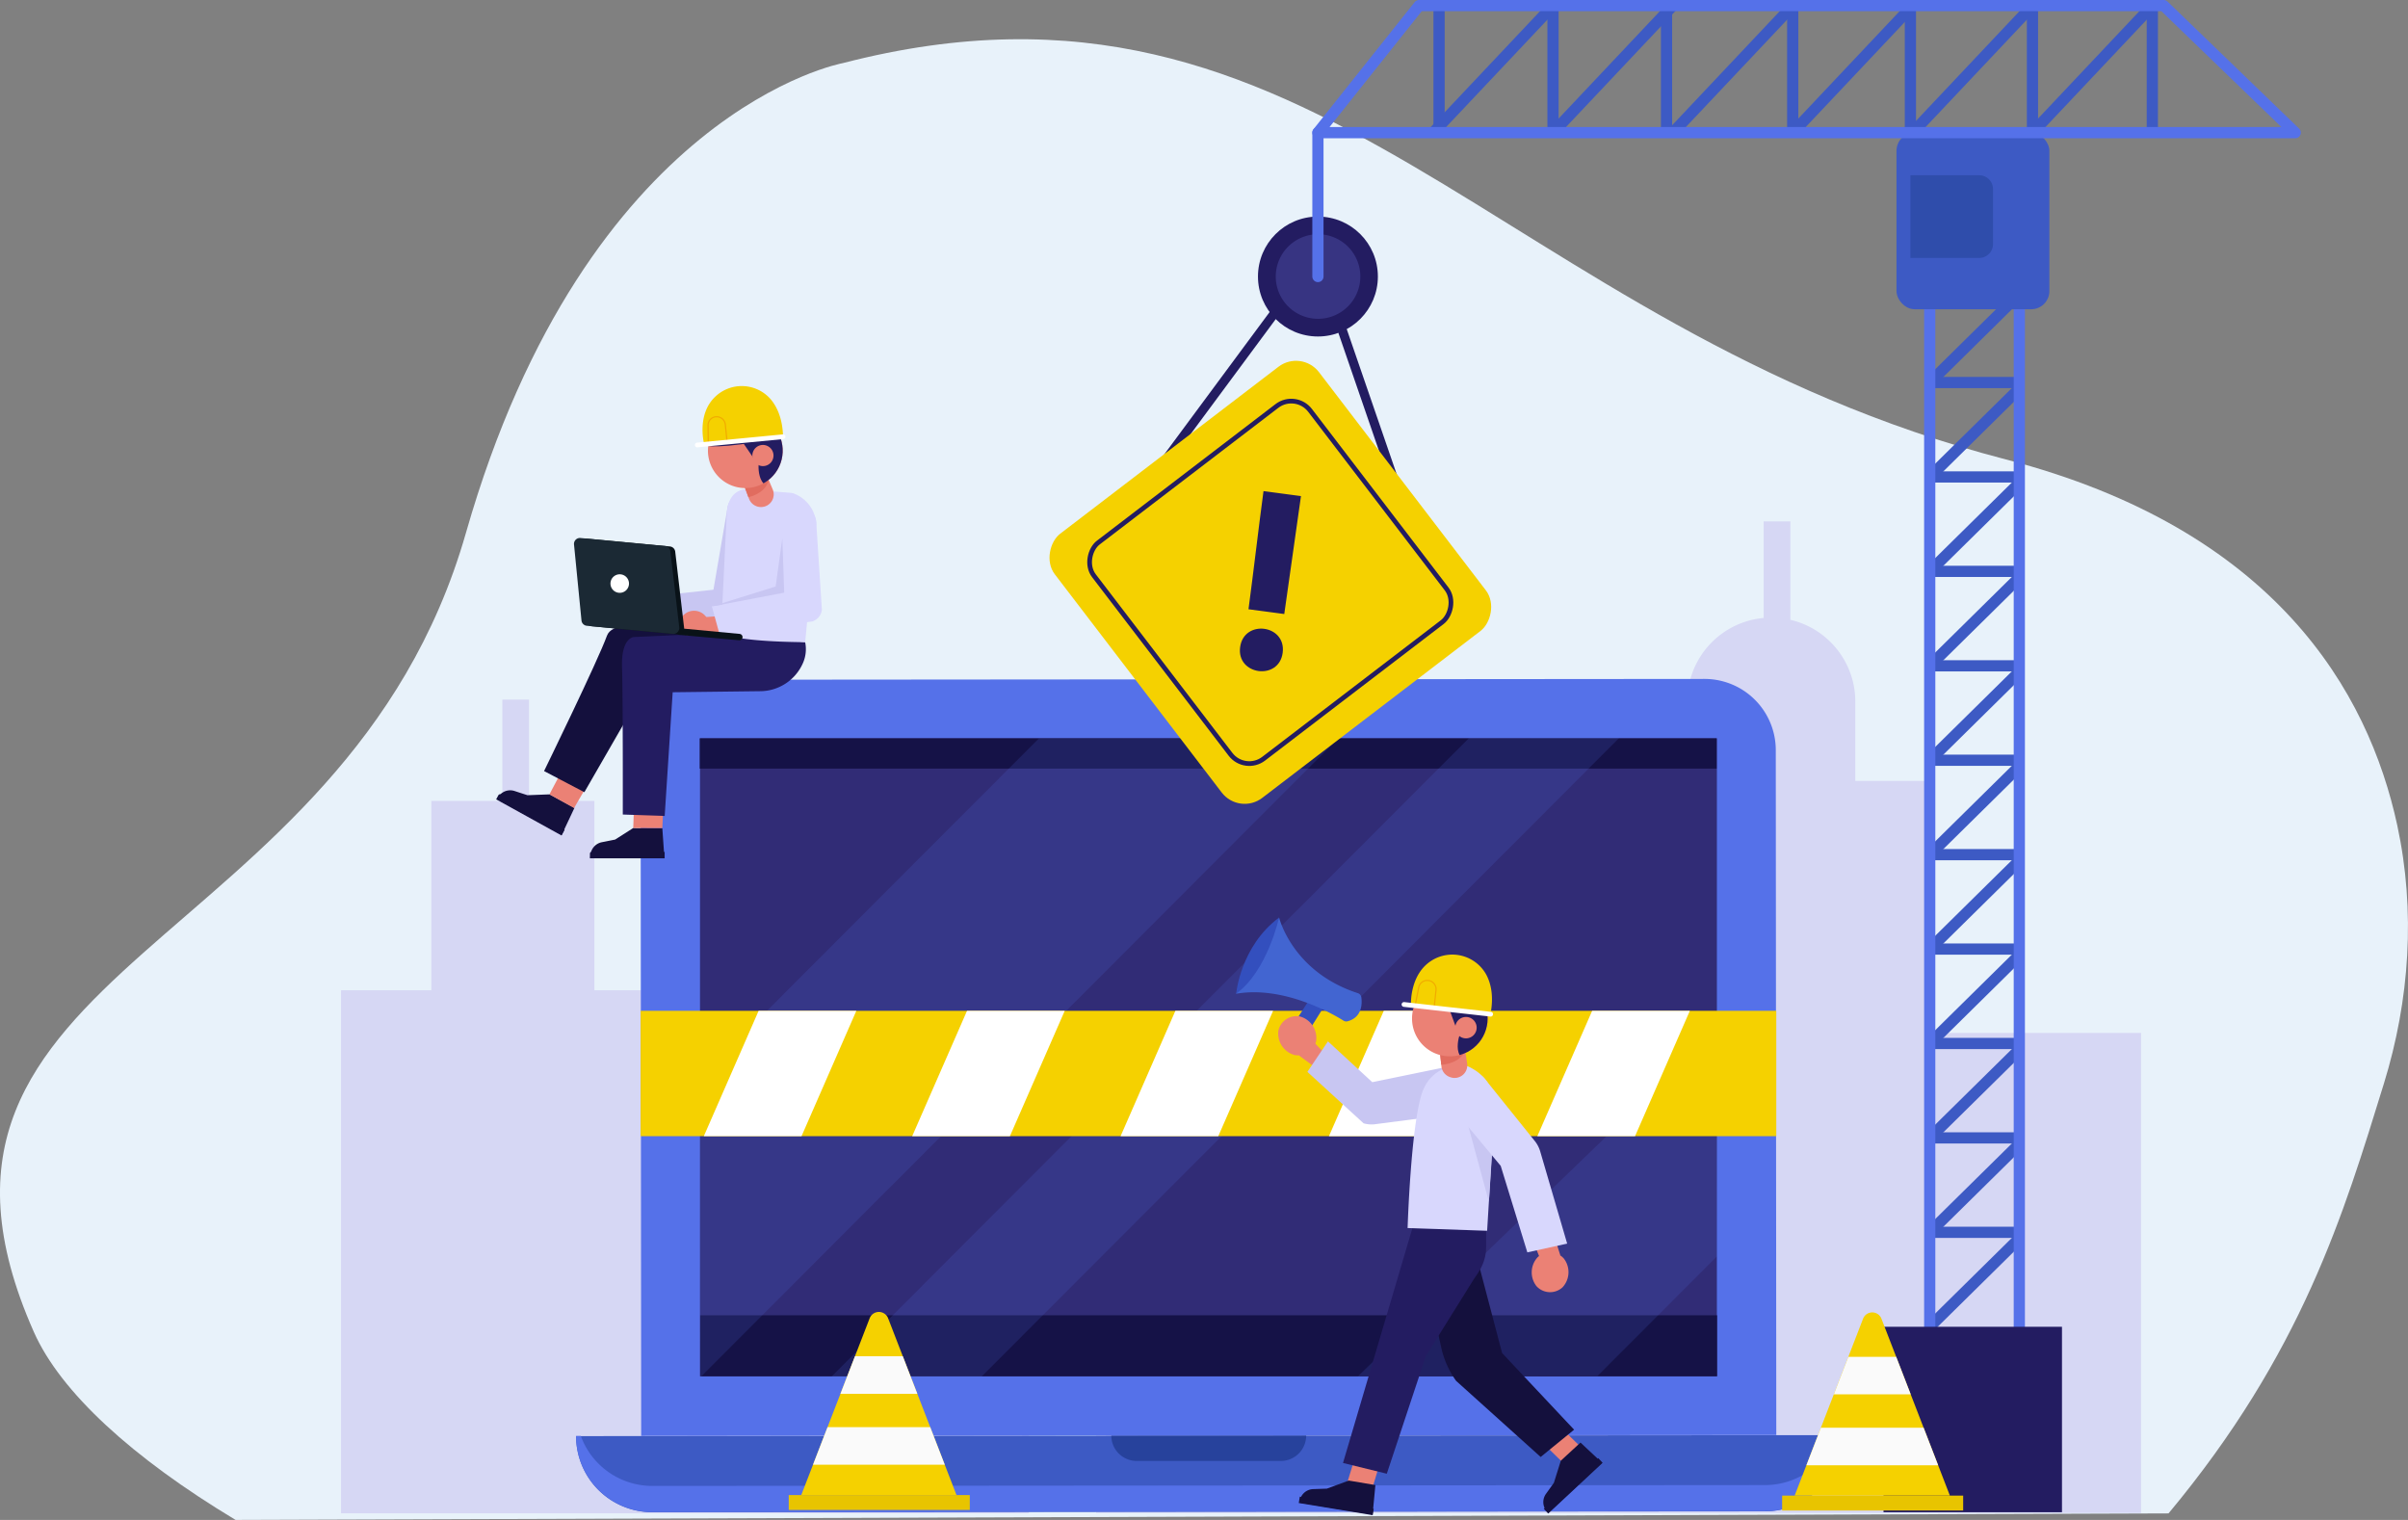 <svg xmlns="http://www.w3.org/2000/svg" xmlns:xlink="http://www.w3.org/1999/xlink" viewBox="0 0 569.53 359.47"><rect x="0" y="0" width="569.53" height="359.47" fill="#808080" stroke="none"/><defs><clipPath id="clip-path"><rect x="151.52" y="239.06" width="268.6" height="29.65" fill="#f5d100"/></clipPath><clipPath id="clip-path-2"><path d="M168.28,102.83A8.84,8.84,0,1,0,180,98.57,8.85,8.85,0,0,0,168.28,102.83Z" fill="#eb8175"/></clipPath><clipPath id="clip-path-3"><path d="M336,235.21A8.94,8.94,0,1,0,348.61,234,8.94,8.94,0,0,0,336,235.21Z" fill="#eb8175"/></clipPath><clipPath id="clip-path-4"><path d="M189.51,353.59l16.18-41.82a2.34,2.34,0,0,1,4.36,0l16.18,41.82Z" fill="#f5d100"/></clipPath><clipPath id="clip-path-5"><path d="M424.46,353.72l16.18-41.82a2.33,2.33,0,0,1,4.36,0l16.18,41.82Z" fill="#f5d100"/></clipPath></defs><g id="Layer_2" data-name="Layer 2"><g id="OBJECTS"><path d="M563.83,256.27c6.11-19.78,7.53-40.84,3.16-61.08-6.85-31.66-28.91-70-92.57-86.53C353.91,77.34,312.06-14.23,199.33,14.93c0,0-60.5,11-89.13,111.1S-30.62,227.84,8,315c6.31,14.25,23.31,29.79,47.72,44.47l457.17-1.54C544.49,320,554.32,287.09,563.83,256.27Z" fill="#e8f2fa"/><path d="M456,184.69H438.81V165.92a19.86,19.86,0,0,0-15.36-19.33V123.3h-6.32v22.85a19.86,19.86,0,0,0-18.06,19.77v19.32H382v21.52h-1.15v40l-31-.22V198.73H314.31v35H289.38v34H259.24v90.1H359.36v0h21.5v0H506.4V244.29H455.91Z" fill="#d6d7f4"/><polygon points="102.02 234.2 102.02 189.42 118.81 189.42 118.81 165.46 125.12 165.46 125.12 189.42 140.59 189.42 140.59 234.2 157.95 234.2 157.95 261.04 185.6 261.04 185.6 169.63 243.35 169.63 243.35 357.9 205.72 357.9 189.51 357.9 148.72 357.9 129.88 357.9 80.66 357.9 80.66 234.2 102.02 234.2" fill="#d6d7f4"/><path d="M417.49,357.44l-263.18.21a18,18,0,0,1-18.06-18h0l299.27-.23h0A18,18,0,0,1,417.49,357.44Z" fill="#3d5ac4"/><path d="M417.48,351.23l-263.18.2a18,18,0,0,1-16.93-11.82h-1.12a18,18,0,0,0,18.06,18l263.18-.21a18,18,0,0,0,18-18.06H434.4A18.05,18.05,0,0,1,417.48,351.23Z" fill="#5571e9"/><path d="M302.89,345.52l-34,0a6,6,0,0,1-6.05-6h0l46.09,0h0A6,6,0,0,1,302.89,345.52Z" fill="#27429c"/><path d="M420.12,339.39l-268.47.21-.13-162a16.83,16.83,0,0,1,16.82-16.84l234.81-.19A16.84,16.84,0,0,1,420,177.34Z" fill="#5571e9"/><rect x="165.56" y="174.62" width="240.51" height="150.88" fill="#312c76"/><rect x="165.61" y="311.07" width="240.51" height="14.42" fill="#151247"/><rect x="165.5" y="174.62" width="240.51" height="7.16" fill="#151247"/><polygon points="245.71 174.65 165.56 254.92 165.62 325.59 165.79 325.59 316.55 174.59 245.71 174.65" fill="#5571e9" opacity="0.16"/><polygon points="196.67 325.57 232.19 325.54 382.95 174.54 347.43 174.57 196.67 325.57" fill="#5571e9" opacity="0.16"/><polygon points="377.84 325.42 406.11 297.11 406.06 243.54 321.21 325.46 377.84 325.42" fill="#5571e9" opacity="0.16"/><rect x="151.52" y="239.06" width="268.6" height="29.65" fill="#f5d100"/><g clip-path="url(#clip-path)"><polygon points="185.03 279.11 161.92 279.11 181.81 233.61 204.92 233.61 185.03 279.11" fill="#fff"/><polygon points="234.31 279.11 211.2 279.11 231.1 233.61 254.21 233.61 234.31 279.11" fill="#fff"/><polygon points="283.6 279.11 260.49 279.11 280.38 233.61 303.49 233.61 283.6 279.11" fill="#fff"/><polygon points="332.88 279.11 309.77 279.11 329.67 233.61 352.78 233.61 332.88 279.11" fill="#fff"/><polygon points="382.17 279.11 359.06 279.11 378.95 233.61 402.06 233.61 382.17 279.11" fill="#fff"/></g><path d="M130,187.87l-5.25.2-3.07-1a3.34,3.34,0,0,0-3.78,1.32l-.39.57,15.35,8.48,3-6.36Z" fill="#14103d"/><path d="M132.82,197.6l-15.47-8.55.54-1a.4.4,0,0,1,.54-.15l15.12,8.35-.73,1.33" fill="#14103d"/><polygon points="135.78 191.1 139.84 184.08 135.78 176.84 129.95 187.87 135.78 191.1" fill="#eb8175"/><path d="M167.55,150.73s-21.87-6.28-24-.37-14.87,32-14.87,32l9.53,5,14.29-24.81,19.22-1.67Z" fill="#14103d"/><path d="M149.77,195.83l-4.28,2.73-3.16.63a3.35,3.35,0,0,0-2.67,3l-.06.69,17.54,0-.49-7Z" fill="#14103d"/><path d="M157.21,203l-17.68,0v-1.11a.4.4,0,0,1,.4-.4l17.27,0V203" fill="#14103d"/><polygon points="156.65 195.84 157.21 184.08 150.22 183.29 149.77 195.83 156.65 195.84" fill="#eb8175"/><path d="M170.51,149.72l-20.62.94s-3,.17-2.77,7.11.18,34.87.18,34.87l9.91.34,1.89-29.26,20.64-.25a11.11,11.11,0,0,0,10.12-6.54,8.14,8.14,0,0,0,.57-5.05Z" fill="#231c61"/><path d="M150.94,145.57c0,2-1.32,2.25-3.28,2.25s-3.8-.28-3.8-2.24a3.54,3.54,0,1,1,7.08,0Z" fill="#e1ad9d"/><path d="M153.43,147.57h-4.09a1.94,1.94,0,0,1-2-1.94h0a2,2,0,0,1,1.94-1.95h4.09a1.94,1.94,0,0,1,2,1.94h0A2,2,0,0,1,153.43,147.57Z" fill="#e1ad9d"/><path d="M153.27,148l-1.36-6.7,16.83-1.83,3.37-19.67c.34-1.79,2.92-4,4.71-3.67l-.51-.14a4,4,0,0,1,3.09,4.2l-3.28,23.53a3.27,3.27,0,0,1-2.46,2.58Z" fill="#c8c6f2"/><path d="M186.9,116.55a3.16,3.16,0,0,1,1,.23l.17.07a8.28,8.28,0,0,1,5,7.13l-2.63,27.9c-17.45-.15-19.92-2.16-19.92-2.16l1.38-28.54c.22-2.69,1.45-5.23,4.52-5.48h0Z" fill="#d8d7fd"/><path d="M167.69,147.76c.14,2-1.17,2.33-3.12,2.47s-3.81,0-3.95-2a3.54,3.54,0,0,1,7.07-.48Z" fill="#eb8175"/><path d="M170.31,149.59l-4.09.28a2,2,0,0,1-2.07-1.81h0A2,2,0,0,1,166,146l4.08-.28a2,2,0,0,1,2.07,1.81h0A1.94,1.94,0,0,1,170.31,149.59Z" fill="#eb8175"/><path d="M170.18,150l-1.81-6.59,18.34-2.95-1-17.06c.22-1.8,2.2-3.83,4-3.61h0a4,4,0,0,1,3.36,4l1.32,20.44a3.32,3.32,0,0,1-2.28,2.75Z" fill="#d8d7fd"/><path d="M138.44,127.35l20,1.89a1.39,1.39,0,0,1,1.26,1.23l2.1,18a1.39,1.39,0,0,1-1.52,1.55l-20.35-1.91a1.42,1.42,0,0,1-1.26-1.26l-1.77-18A1.41,1.41,0,0,1,138.44,127.35Z" fill="#091218"/><path d="M137.29,127.24l20,1.89a1.4,1.4,0,0,1,1.26,1.23l2.1,18a1.41,1.41,0,0,1-1.52,1.56L138.79,148a1.4,1.4,0,0,1-1.26-1.26l-1.77-18A1.4,1.4,0,0,1,137.29,127.24Z" fill="#1b2934"/><path d="M161.26,148.63l13.67,1.29a.76.76,0,0,1,.69.83h0a.76.76,0,0,1-.83.68l-14.5-1.31Z" fill="#091218"/><path d="M148.76,138.18a2.19,2.19,0,1,1-4.36-.41,2.19,2.19,0,0,1,4.36.41Z" fill="#fff"/><polygon points="185.03 127.35 185.48 140.17 168.37 143.42 183.45 138.71 185.03 127.35" fill="#c8c6f2"/><path d="M176,114.84l1.14,3.07a3,3,0,0,0,2.61,2h0a3,3,0,0,0,3-4.18l-2-4.72Z" fill="#eb8175"/><path d="M177,117.58s5.64-1.07,4.81-6-6.13-1.09-6.13-1.09l.52,4.92Z" fill="#e16c5f"/><path d="M168.28,102.83A8.84,8.84,0,1,0,180,98.57,8.85,8.85,0,0,0,168.28,102.83Z" fill="#eb8175"/><g clip-path="url(#clip-path-2)"><path d="M179.57,108.32s-1.39,7.08,3.81,7.24,2.37-13.29,2.37-13.29L177.51,94l-12.6,3.1,1.25,8.16s2,1.06,12.84-.73Z" fill="#231c61"/><polygon points="174.42 102.78 178.56 108.84 182.13 104.89 174.42 102.78" fill="#231c61"/></g><path d="M178.18,106.68a2.5,2.5,0,1,0,3.32-1.21A2.49,2.49,0,0,0,178.18,106.68Z" fill="#eb8175"/><path d="M166.56,105.1s-1.91-7,2.61-11.28a9.06,9.06,0,0,1,13.12.62c1.56,1.86,2.8,4.65,2.92,8.85Z" fill="#f5d100"/><path d="M167.52,105l-.05-4.36a2,2,0,0,1,1.95-2.07h0a2.05,2.05,0,0,1,2.13,1.84l.44,4.35" fill="none" stroke="#f1ab00" stroke-miterlimit="10" stroke-width="0.28"/><line x1="185.21" y1="103.29" x2="164.92" y2="105.24" fill="none" stroke="#fff" stroke-linecap="round" stroke-linejoin="round" stroke-width="1.12"/><polygon points="369.95 338.4 374.49 342.8 369.31 345.59 364.87 341.24 369.95 338.4" fill="#eb8175"/><path d="M337.93,305.48l3,13.45a21.43,21.43,0,0,0,3.46,7.65l20,18,7.91-6.45L355.27,320,349,296.17Z" fill="#14103d"/><path d="M369.16,345.46l-1.64,5.23-1.87,2.61a3.33,3.33,0,0,0,.07,4l.43.54,12.76-11.89-5.1-4.78Z" fill="#14103d"/><polyline points="379.04 345.96 366.18 357.95 365.14 356.85 378.01 344.86 379.04 345.96" fill="#14103d"/><polygon points="326.2 346.58 324.49 352.28 318.63 350.7 320.35 345.11 326.2 346.58" fill="#eb8175"/><path d="M334.05,290.48,317.64,346,328,348.54l9.23-27.81,11.35-18.2a24.92,24.92,0,0,0,1.63-2.54,10.84,10.84,0,0,0,1.29-5.3l0-3.61Z" fill="#231c61"/><path d="M319,350.16l-5.18,1.91-3.23.11a3.34,3.34,0,0,0-3.12,2.51l-.18.68,17.35,2.85.66-7Z" fill="#14103d"/><polyline points="324.66 358.34 307.18 355.47 307.42 353.97 324.9 356.84 324.66 358.34" fill="#14103d"/><polygon points="311.15 234.13 304.51 244.48 307.69 246.76 314.56 235.81 311.15 234.13" fill="#334fbe"/><path d="M302.53,217s3.07,12.83,18.6,17.88a1.21,1.21,0,0,1,.85,1c.2,1.49.2,4.7-3.23,5.65a1.25,1.25,0,0,1-1-.15c-2.37-1.49-14.06-8.32-25.4-6.35Z" fill="#4265d1"/><path d="M302.53,217s-2.84,12.79-10.16,18C292.37,235,293.41,223.77,302.53,217Z" fill="#334fbe"/><path d="M302.35,243.81a5.26,5.26,0,0,0,3.81,5.7,4.34,4.34,0,0,0,5.14-3.39,5.27,5.27,0,0,0-3.81-5.71A4.36,4.36,0,0,0,302.35,243.81Z" fill="#eb8175"/><polyline points="314.81 250.72 310.21 245.91 307.21 249.61 314.81 255.18" fill="#eb8175"/><path d="M314.08,246.28l-4.86,7.22,13.29,12.17a7,7,0,0,0,2.5.24l17.55-2.28a5,5,0,0,0,4.77-5.24h0c-.13-2.77.4-6.77-2.37-6.64l-20.39,4.19Z" fill="#c8c6f2"/><path d="M353.44,262.86a10.09,10.09,0,0,0-4.52-9.72c-1.46-.93-2.91-1.56-4-1.39-3.5.59-7.1,2.18-8.64,6.9-2.61,8-3.36,31.79-3.36,31.79l18.81.64Z" fill="#d8d7fd"/><polygon points="346.5 263.45 352.15 284.24 353.3 266.61 346.5 263.45" fill="#c8c6f2"/><path d="M369.55,304.47a5.26,5.26,0,0,0,.29-6.86,4.34,4.34,0,0,0-6.14-.29,5.27,5.27,0,0,0-.3,6.86A4.35,4.35,0,0,0,369.55,304.47Z" fill="#eb8175"/><polyline points="361.02 289.67 364.45 298.13 369.05 296.92 366.2 287.93" fill="#eb8175"/><path d="M361.24,296.19l9.42-2.07-6.39-21.85a7.16,7.16,0,0,0-1.13-2.24l-11.73-14.6c-1.58-2.27-4.25-1.86-6.52-.28h0a5,5,0,0,0-1.25,7l11.3,13.58Z" fill="#d8d7fd"/><path d="M340.56,248.89l.36,3.3a3,3,0,0,0,2.07,2.56h0a3,3,0,0,0,4-3.35l-.8-5.13Z" fill="#eb8175"/><path d="M340.88,251.83s5.81-.19,6.22-5.23-5.76-2-5.76-2l-.71,4.95Z" fill="#e16c5f"/><path d="M336,235.21A8.94,8.94,0,1,0,348.61,234,8.94,8.94,0,0,0,336,235.21Z" fill="#eb8175"/><g clip-path="url(#clip-path-3)"><path d="M345.72,243.4s-3.12,6.59,1.94,8S353.3,239,353.3,239l-6-10.18-13.13-.1-.8,8.3s1.7,1.55,12.77,2.49Z" fill="#231c61"/><polygon points="342.06 236.68 344.61 243.65 349.1 240.68 342.06 236.68" fill="#231c61"/></g><path d="M344.77,241.44a2.53,2.53,0,1,0,3.56-.35A2.54,2.54,0,0,0,344.77,241.44Z" fill="#eb8175"/><path d="M333.72,237.77s-.44-7.3,4.93-10.62a9.17,9.17,0,0,1,12.87,3.35c1.15,2.16,1.8,5.19,1,9.36Z" fill="#f5d100"/><path d="M334.69,237.86l.86-4.32a2.06,2.06,0,0,1,2.36-1.64h0a2.06,2.06,0,0,1,1.73,2.26l-.47,4.39" fill="none" stroke="#f1ab00" stroke-miterlimit="10" stroke-width="0.28"/><line x1="352.56" y1="239.86" x2="332.07" y2="237.56" fill="none" stroke="#fff" stroke-linecap="round" stroke-linejoin="round" stroke-width="1.13"/><line x1="477.6" y1="292.89" x2="456.41" y2="313.79" fill="none" stroke="#3d5ac4" stroke-miterlimit="10" stroke-width="2.65"/><line x1="477.6" y1="270.56" x2="456.41" y2="291.45" fill="none" stroke="#3d5ac4" stroke-miterlimit="10" stroke-width="2.65"/><line x1="477.6" y1="248.23" x2="456.41" y2="269.12" fill="none" stroke="#3d5ac4" stroke-miterlimit="10" stroke-width="2.65"/><line x1="477.6" y1="225.89" x2="456.41" y2="246.79" fill="none" stroke="#3d5ac4" stroke-miterlimit="10" stroke-width="2.65"/><line x1="477.6" y1="203.56" x2="456.41" y2="224.46" fill="none" stroke="#3d5ac4" stroke-miterlimit="10" stroke-width="2.65"/><line x1="477.6" y1="181.23" x2="456.41" y2="202.13" fill="none" stroke="#3d5ac4" stroke-miterlimit="10" stroke-width="2.65"/><line x1="477.6" y1="158.9" x2="456.41" y2="179.8" fill="none" stroke="#3d5ac4" stroke-miterlimit="10" stroke-width="2.65"/><line x1="477.6" y1="136.57" x2="456.41" y2="157.47" fill="none" stroke="#3d5ac4" stroke-miterlimit="10" stroke-width="2.65"/><line x1="477.6" y1="114.24" x2="456.41" y2="135.13" fill="none" stroke="#3d5ac4" stroke-miterlimit="10" stroke-width="2.65"/><line x1="477.6" y1="91.9" x2="456.41" y2="112.8" fill="none" stroke="#3d5ac4" stroke-miterlimit="10" stroke-width="2.65"/><line x1="477.6" y1="69.57" x2="456.41" y2="90.47" fill="none" stroke="#3d5ac4" stroke-miterlimit="10" stroke-width="2.65"/><line x1="456.41" y1="291.45" x2="477.6" y2="291.45" fill="none" stroke="#3d5ac4" stroke-miterlimit="10" stroke-width="2.65"/><line x1="456.41" y1="269.12" x2="477.6" y2="269.12" fill="none" stroke="#3d5ac4" stroke-miterlimit="10" stroke-width="2.65"/><line x1="456.41" y1="246.79" x2="477.6" y2="246.79" fill="none" stroke="#3d5ac4" stroke-miterlimit="10" stroke-width="2.65"/><line x1="456.41" y1="224.46" x2="477.6" y2="224.46" fill="none" stroke="#3d5ac4" stroke-miterlimit="10" stroke-width="2.65"/><line x1="456.41" y1="202.13" x2="477.6" y2="202.13" fill="none" stroke="#3d5ac4" stroke-miterlimit="10" stroke-width="2.65"/><line x1="456.41" y1="179.8" x2="477.6" y2="179.8" fill="none" stroke="#3d5ac4" stroke-miterlimit="10" stroke-width="2.65"/><line x1="456.41" y1="157.47" x2="477.6" y2="157.47" fill="none" stroke="#3d5ac4" stroke-miterlimit="10" stroke-width="2.65"/><line x1="456.41" y1="135.13" x2="477.6" y2="135.13" fill="none" stroke="#3d5ac4" stroke-miterlimit="10" stroke-width="2.65"/><line x1="456.41" y1="112.8" x2="477.6" y2="112.8" fill="none" stroke="#3d5ac4" stroke-miterlimit="10" stroke-width="2.65"/><line x1="456.41" y1="90.47" x2="477.6" y2="90.47" fill="none" stroke="#3d5ac4" stroke-miterlimit="10" stroke-width="2.65"/><line x1="456.41" y1="319.84" x2="456.41" y2="73.14" fill="none" stroke="#5571e9" stroke-miterlimit="10" stroke-width="2.65"/><line x1="477.6" y1="319.84" x2="477.6" y2="73.14" fill="none" stroke="#5571e9" stroke-miterlimit="10" stroke-width="2.65"/><rect x="445.48" y="313.79" width="42.21" height="43.86" fill="#231c61"/><rect x="448.55" y="31.37" width="36.16" height="41.77" rx="4.3" fill="#3d5ac4"/><path d="M451.84,41.45h16.28a3.26,3.26,0,0,1,3.26,3.26v13A3.26,3.26,0,0,1,468.13,61H451.84a0,0,0,0,1,0,0V41.45A0,0,0,0,1,451.84,41.45Z" fill="#2f4dab"/><line x1="316.55" y1="75.42" x2="333.51" y2="124.68" fill="none" stroke="#231c61" stroke-miterlimit="10" stroke-width="2.16"/><line x1="304.76" y1="69.57" x2="271.69" y2="114.24" fill="none" stroke="#231c61" stroke-miterlimit="10" stroke-width="2.16"/><rect x="261.14" y="98.39" width="78.66" height="78.67" rx="6.84" transform="translate(373.6 460.06) rotate(-127.41)" fill="#f5d100"/><rect x="268.29" y="105.54" width="64.36" height="64.36" rx="5.59" transform="translate(373.59 460.06) rotate(-127.41)" fill="none" stroke="#231c61" stroke-miterlimit="10" stroke-width="1.11"/><path d="M303.37,154.4c-.88,6.63-10.95,5.29-10.06-1.35S304.27,147.7,303.37,154.4Zm4.33-37.07-3.95,27.89-8.46-1.13c1.25-9.38,2.29-18.5,3.55-27.94Z" fill="#231c61"/><circle cx="311.71" cy="65.4" r="14.18" fill="#231c61"/><path d="M321.74,65.4a10,10,0,1,1-10-10A10,10,0,0,1,321.74,65.4Z" fill="#373482"/><line x1="367.31" y1="1.32" x2="367.31" y2="31.37" fill="none" stroke="#3d5ac4" stroke-miterlimit="10" stroke-width="2.65"/><line x1="340.36" y1="1.32" x2="340.36" y2="31.37" fill="none" stroke="#3d5ac4" stroke-miterlimit="10" stroke-width="2.65"/><line x1="394.16" y1="1.32" x2="394.16" y2="31.37" fill="none" stroke="#3d5ac4" stroke-miterlimit="10" stroke-width="2.65"/><line x1="424.01" y1="1.32" x2="424.01" y2="31.37" fill="none" stroke="#3d5ac4" stroke-miterlimit="10" stroke-width="2.65"/><line x1="451.84" y1="1.32" x2="451.84" y2="31.37" fill="none" stroke="#3d5ac4" stroke-miterlimit="10" stroke-width="2.65"/><line x1="480.71" y1="1.32" x2="480.71" y2="31.37" fill="none" stroke="#3d5ac4" stroke-miterlimit="10" stroke-width="2.65"/><line x1="509.06" y1="1.32" x2="509.06" y2="31.37" fill="none" stroke="#3d5ac4" stroke-miterlimit="10" stroke-width="2.65"/><line x1="338.96" y1="31.37" x2="367.31" y2="1.32" fill="none" stroke="#3d5ac4" stroke-miterlimit="10" stroke-width="2.65"/><line x1="367.31" y1="31.37" x2="395.66" y2="1.32" fill="none" stroke="#3d5ac4" stroke-miterlimit="10" stroke-width="2.65"/><line x1="395.66" y1="31.37" x2="424.01" y2="1.32" fill="none" stroke="#3d5ac4" stroke-miterlimit="10" stroke-width="2.65"/><line x1="424.01" y1="31.37" x2="452.36" y2="1.32" fill="none" stroke="#3d5ac4" stroke-miterlimit="10" stroke-width="2.65"/><line x1="452.36" y1="31.37" x2="480.71" y2="1.32" fill="none" stroke="#3d5ac4" stroke-miterlimit="10" stroke-width="2.65"/><line x1="480.71" y1="31.37" x2="509.06" y2="1.32" fill="none" stroke="#3d5ac4" stroke-miterlimit="10" stroke-width="2.65"/><polygon points="311.71 31.37 542.86 31.37 511.74 1.32 335.63 1.32 311.71 31.37" fill="none" stroke="#5571e9" stroke-linecap="round" stroke-linejoin="round" stroke-width="2.65"/><line x1="311.71" y1="31.37" x2="311.71" y2="65.4" fill="none" stroke="#5571e9" stroke-linecap="round" stroke-linejoin="round" stroke-width="2.65"/><path d="M189.51,353.59l16.18-41.82a2.34,2.34,0,0,1,4.36,0l16.18,41.82Z" fill="#f5d100"/><g clip-path="url(#clip-path-4)"><rect x="193.26" y="320.76" width="28.73" height="8.88" fill="#fafafa"/><rect x="191.69" y="337.53" width="32.49" height="8.88" fill="#fafafa"/></g><rect x="186.55" y="353.59" width="42.82" height="3.52" fill="#e8c400"/><path d="M424.46,353.72l16.18-41.82a2.33,2.33,0,0,1,4.36,0l16.18,41.82Z" fill="#f5d100"/><g clip-path="url(#clip-path-5)"><rect x="428.21" y="320.89" width="28.73" height="8.88" fill="#fafafa"/><rect x="426.64" y="337.66" width="32.49" height="8.88" fill="#fafafa"/></g><rect x="421.5" y="353.72" width="42.82" height="3.52" fill="#e8c400"/></g></g></svg>